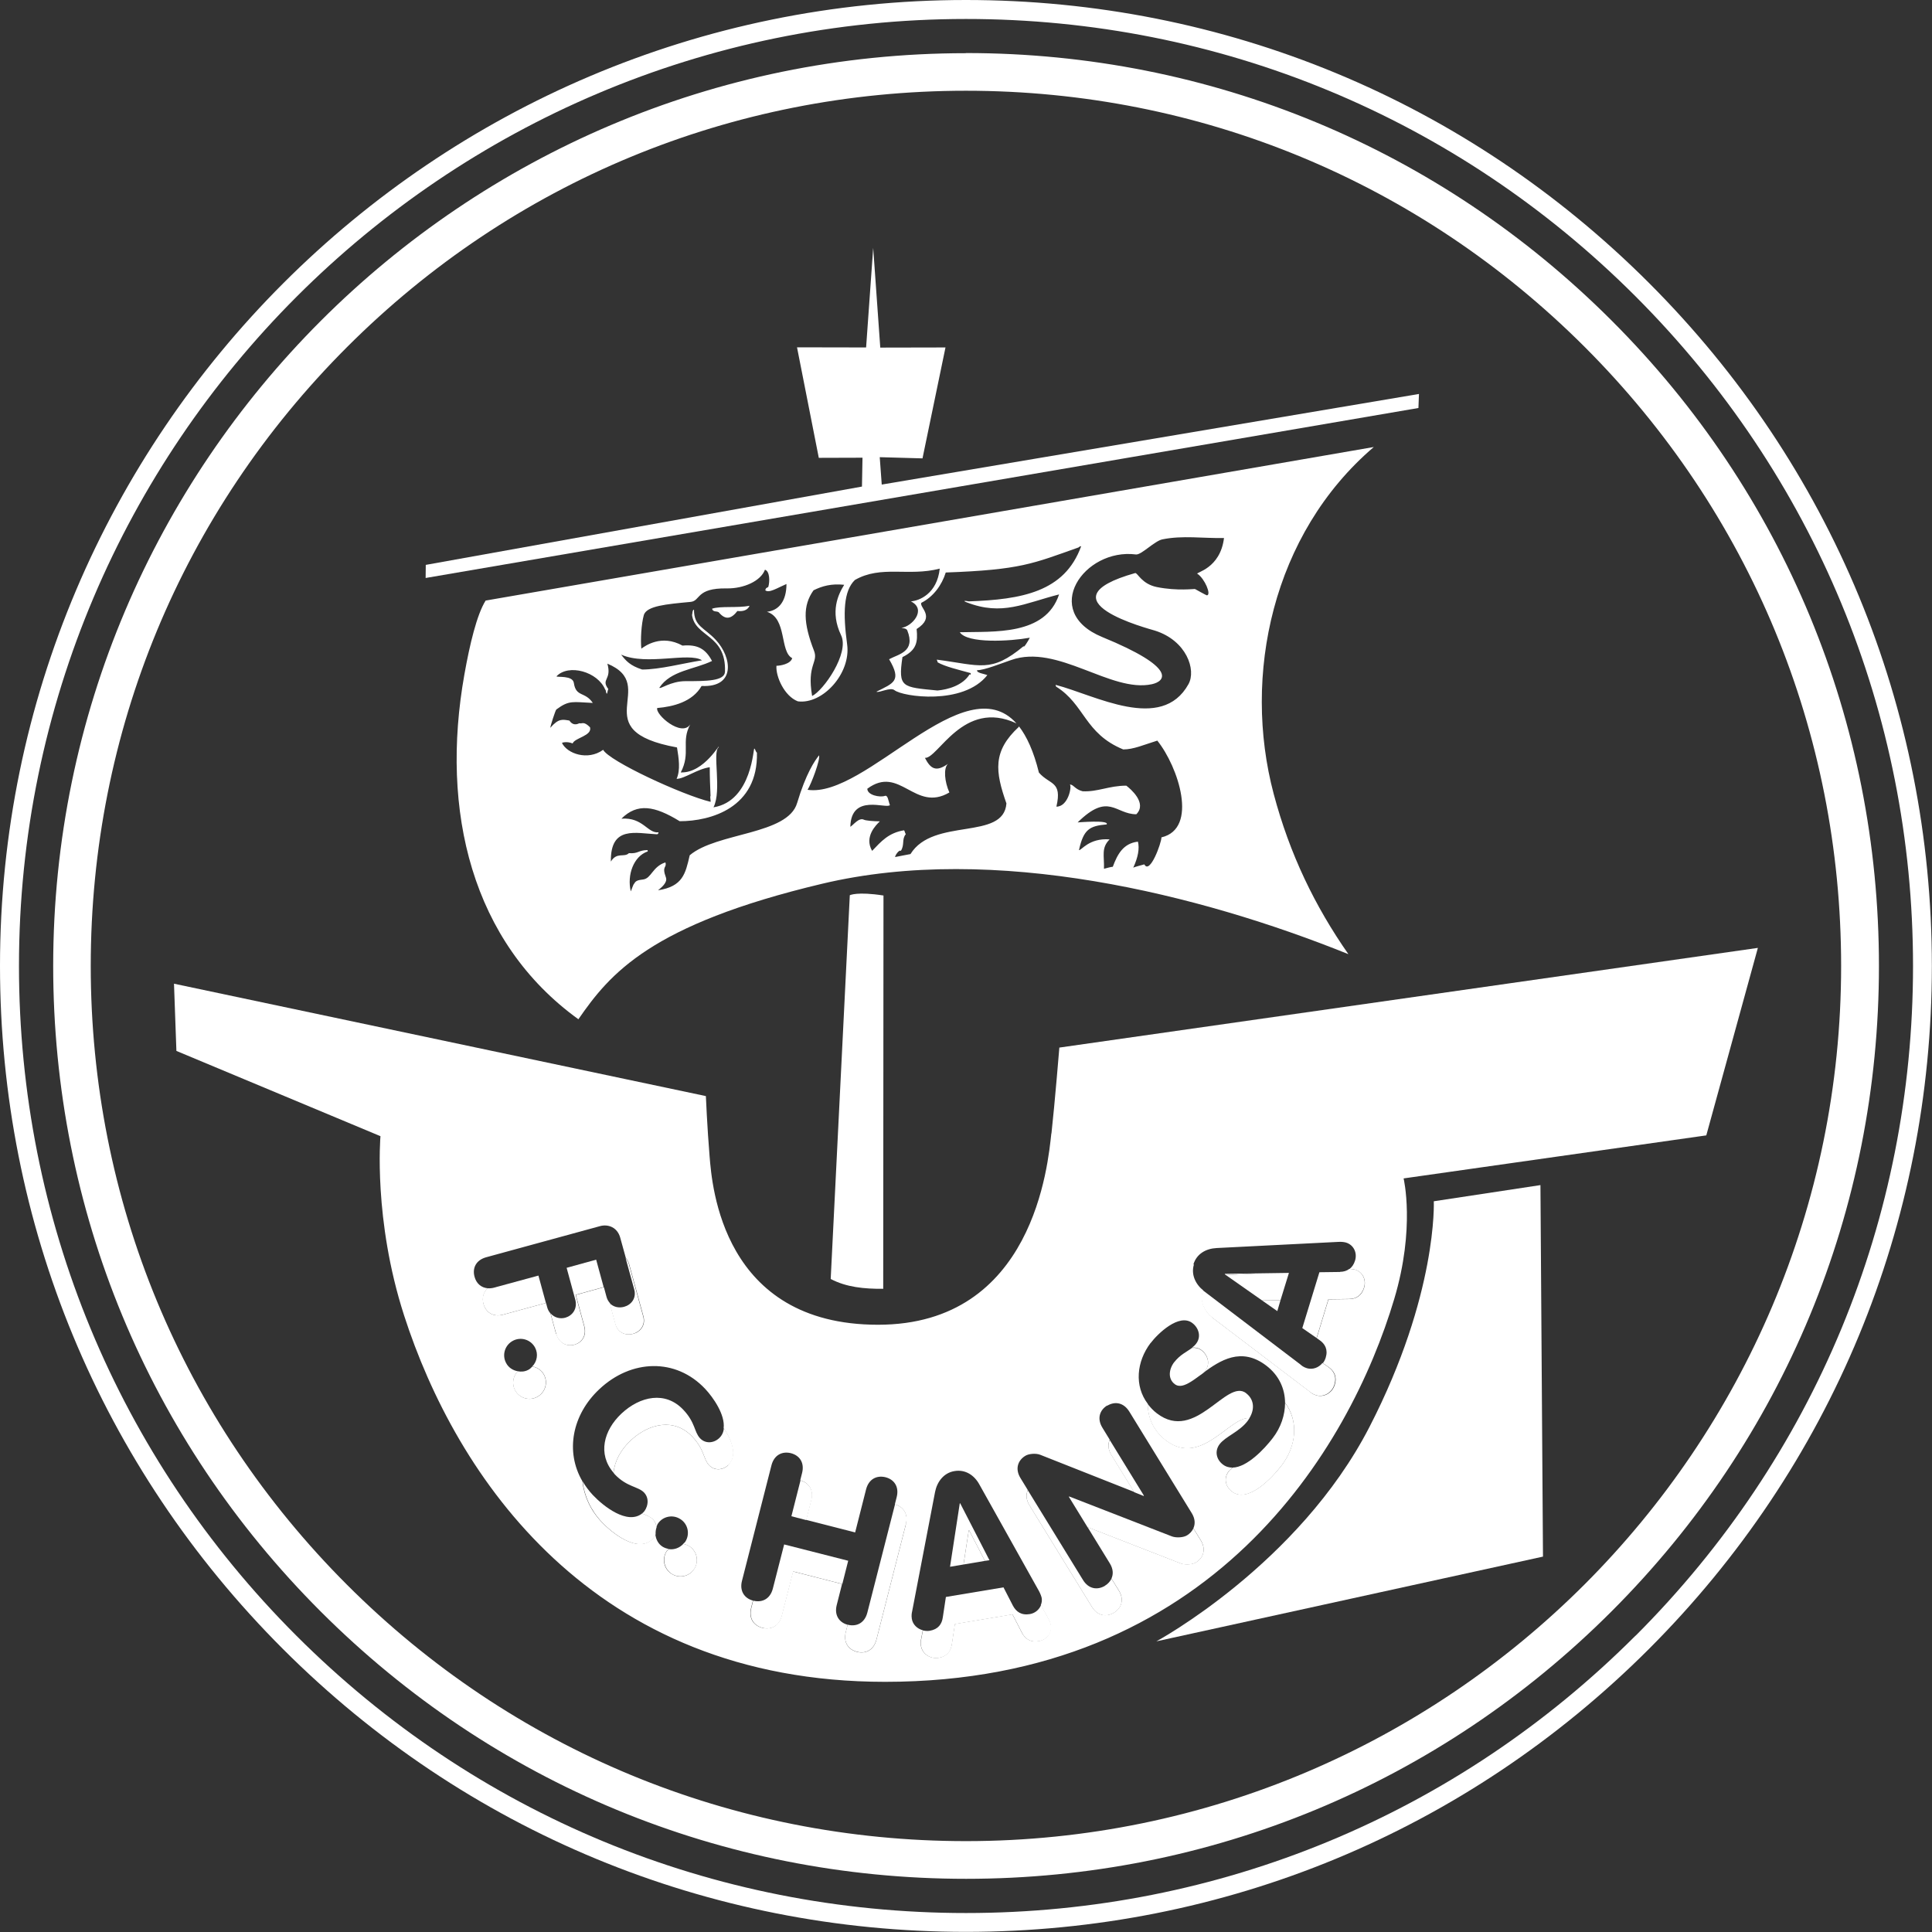 <?xml version="1.0" encoding="UTF-8"?>
<svg id="Ebene_2" data-name="Ebene 2" xmlns="http://www.w3.org/2000/svg" viewBox="0 0 144.57 144.57">
  <rect x="0" y="0" width="144.57" height="144.57" fill="#333333" stroke="none"/>
  <defs>
    <style>
      .cls-1 {
        fill: #fff;
      }
    </style>
  </defs>
  <g id="Ebene_1-2" data-name="Ebene 1">
    <g>
      <path class="cls-1" d="M72.28,0C32.43,0,0,32.43,0,72.28c0,19.31,7.52,37.46,21.17,51.11,13.65,13.65,31.8,21.17,51.11,21.17s37.46-7.52,51.11-21.17c13.65-13.65,21.17-31.8,21.17-51.11s-7.52-37.46-21.17-51.11C109.74,7.52,91.59,0,72.28,0ZM122.39,122.39c-13.38,13.39-31.18,20.76-50.11,20.76s-36.72-7.37-50.11-20.76C8.79,109.01,1.42,91.21,1.42,72.28,1.42,33.21,33.21,1.42,72.28,1.42c18.93,0,36.73,7.37,50.11,20.76,13.38,13.39,20.76,31.18,20.76,50.11s-7.37,36.72-20.76,50.11Z"/>
      <path class="cls-1" d="M72.28,3.98C34.62,3.98,3.98,34.62,3.98,72.28c0,18.25,7.11,35.4,20.01,48.3,12.9,12.9,30.05,20.01,48.3,20.01s35.4-7.11,48.3-20.01c12.9-12.9,20.01-30.05,20.01-48.3s-7.1-35.4-20.01-48.3c-12.9-12.9-30.05-20.01-48.3-20.01ZM72.28,137.77c-17.49,0-33.94-6.81-46.31-19.18-12.37-12.37-19.18-28.81-19.18-46.31s6.81-33.94,19.18-46.31c12.37-12.37,28.81-19.18,46.31-19.18s33.94,6.81,46.31,19.18c12.37,12.37,19.18,28.81,19.18,46.31,0,36.11-29.38,65.49-65.49,65.49Z"/>
      <path class="cls-1" d="M78.67,84.82c-.25,2.26-1.31,14.31-12.97,14.31s-12.42-10.42-12.6-12.58c-.18-2.16-.28-4.53-.28-4.53l-39.8-8.41.18,5.03,15.27,6.38s-.55,6.24,1.77,13.42c3.86,11.96,14.03,27.41,35.99,27.41,24.5,0,34.77-17.49,38.1-28.65,1.59-5.32.7-9.02.7-9.02l22.65-3.22,3.86-14.03-52.27,7.46s-.34,4.16-.59,6.42ZM40.2,104.53c-.6.32-1.34.09-1.66-.51-.25-.48-.15-1.04.21-1.41-.36-.06-.7-.27-.88-.62-.32-.6-.09-1.34.51-1.66.6-.32,1.34-.09,1.66.51.25.48.15,1.04-.21,1.41.36.06.7.27.88.62.32.6.09,1.34-.51,1.66ZM41.61,99.82l-.42-1.54c-.11-.13-.2-.28-.25-.48l-.08-.3-3.19.87c-.76.21-1.32-.16-1.49-.81-.12-.45,0-.87.32-1.16-.5-.04-.86-.37-.99-.86-.18-.65.11-1.25.87-1.46l8.52-2.33c.62-.17,1.3.1,1.51.86l.42,1.52c.11.13.2.3.26.5l1.06,3.88c.18.67-.24,1.16-.77,1.3-.52.14-1.14-.05-1.32-.73l-.43-1.58c-.1-.12-.19-.26-.24-.44l-.2-.74-2.1.58.64,2.35c.2.73-.22,1.23-.73,1.37-.53.15-1.16-.07-1.36-.8ZM54.5,109.63c-.41.39-1.04.44-1.44.01-.44-.47-.34-1.17-1.25-2.13-1.34-1.42-3.23-1.02-4.63.29-.73.69-1.19,1.54-1.27,2.4.03.04.05.08.09.12.91.96,1.75.9,2.2,1.37.48.52.2,1.24-.07,1.49-.03.03-.06.05-.09.07.34.14.63.25.83.46.17.18.24.38.25.58.03-.08.04-.15.08-.23.35-.58,1.11-.76,1.69-.4h0c.58.35.76,1.11.4,1.69-.04.07-.11.12-.17.18.15.03.3.08.44.16.58.35.76,1.11.4,1.69-.35.58-1.11.76-1.69.4-.58-.35-.76-1.11-.4-1.69.04-.07.11-.12.17-.18-.15-.03-.3-.08-.44-.16-.35-.21-.53-.58-.56-.96-.06.17-.16.32-.25.4-1.1,1.03-2.98-.46-3.78-1.31-.85-.9-1.31-1.96-1.43-3.04-1.29-2.21-.78-4.97,1.27-6.89,2.38-2.24,5.72-2.36,7.92-.02.61.65,1.5,1.94,1.38,2.93.6.91,1.05,2.08.33,2.76ZM67.79,114.05l-2.21,8.66c-.2.76-.79,1.06-1.45.9-.66-.17-1.03-.72-.84-1.48l.14-.55c-.64-.17-1.01-.72-.82-1.47l.4-1.58-3.67-.94-.85,3.32c-.2.76-.79,1.06-1.45.9-.66-.17-1.03-.72-.84-1.48l.14-.56c-.64-.17-1.01-.72-.82-1.47l2.21-8.66c.2-.76.79-1.06,1.45-.9.66.17,1.03.72.84,1.48l-.14.55c.64.18,1.01.72.82,1.47l-.38,1.49,3.67.94.82-3.23c.2-.76.79-1.06,1.45-.9.66.17,1.03.72.84,1.48l-.14.55c.64.18,1.01.72.82,1.47ZM77.74,122.8c-.65.11-1.03-.18-1.27-.62l-.71-1.38-4.31.72-.23,1.52c-.08.51-.35.9-.98,1.01-.62.1-1.23-.28-1.33-.9-.04-.25,0-.45.02-.53l.12-.63c-.41-.11-.75-.42-.82-.86-.04-.25,0-.45.02-.53l1.72-8.96h0c.15-.76.65-1.43,1.45-1.56.82-.14,1.49.31,1.87,1.01l4.44,7.94c.13.23.2.45.22.55.03.19,0,.37-.07.53l.52.94c.13.23.2.45.22.55.1.6-.33,1.11-.9,1.2ZM89.3,94.62c.24-.8.94-1.19,1.74-1.23l9.09-.46c.27-.02.49.02.59.05.59.18.85.78.68,1.34-.09.3-.24.5-.42.64.18,0,.34.02.42.05.59.18.85.78.68,1.34-.19.63-.62.85-1.12.86l-1.55.02-.88,2.9.2.14c.42.29.66.71.47,1.33-.05.15-.12.29-.21.4l.42.29c.42.29.66.71.47,1.33-.18.6-.79.97-1.39.79-.24-.07-.4-.2-.46-.26l-7.26-5.52c-.61-.47-.99-1.22-.76-1.99,0-.03.03-.05.04-.07-.59-.47-.94-1.2-.71-1.95ZM86.1,100.5c.53-.7,2.13-2.25,3.12-1.5.49.37.68,1.03.29,1.54-.09.12-.19.21-.31.3.25-.02.49.02.7.18.49.37.68,1.03.29,1.54-.05.06-.1.12-.16.17,1.26-.92,2.85-1.98,4.74-.53.95.73,1.38,1.73,1.39,2.76,1.02,1.37.85,3.23-.25,4.68-.73.96-2.54,2.87-3.72,1.97-.49-.37-.64-1-.25-1.51.08-.1.19-.19.29-.28-.25,0-.5-.06-.72-.23-.49-.37-.64-1-.25-1.52.45-.59,1.47-.92,2.09-1.73.06-.08.1-.15.15-.23-1.48-.13-3.61,3.68-6.25,1.67-.94-.72-1.36-1.71-1.36-2.73-1.02-1.34-.85-3.16.21-4.56ZM82.85,105.19c.58-.35,1.23-.24,1.65.43l4.68,7.61c.25.41.27.8.12,1.13l.55.89c.41.67.21,1.31-.36,1.66-.25.16-.78.2-1.12.08l-6.99-2.72,1.67,2.72c.25.41.27.8.12,1.13l.55.89c.41.67.21,1.31-.36,1.66-.58.35-1.24.24-1.65-.43l-4.68-7.61c-.25-.41-.27-.8-.12-1.13l-.55-.9c-.41-.67-.21-1.31.36-1.66.25-.16.79-.21,1.12-.08l7.03,2.78-1.71-2.78c-.25-.41-.27-.8-.12-1.13l-.55-.9c-.41-.67-.21-1.31.36-1.66Z"/>
      <path class="cls-1" d="M89.12,103.39c.13-.08.27-.18.41-.28-.13.08-.27.17-.41.28Z"/>
      <polygon class="cls-1" points="72.49 114.52 72.1 117.07 73.7 116.8 72.52 114.51 72.49 114.52"/>
      <polygon class="cls-1" points="91.66 95.32 91.65 95.35 91.73 95.41 94.37 95.28 91.66 95.32"/>
      <polygon class="cls-1" points="95.58 98.11 95.82 97.29 94.44 97.31 95.58 98.11"/>
      <path class="cls-1" d="M107.29,89.89s.3,6.95-4.81,16.88c-5.3,10.3-15.95,16.05-15.95,16.05l28.93-6.34-.19-27.8-7.98,1.21Z"/>
      <path class="cls-1" d="M43.71,99.24l-.64-2.35,2.1-.58-.56-2.05-2.21.61.64,2.35c.2.73-.22,1.23-.73,1.38-.39.11-.82.01-1.11-.32l.42,1.54c.2.73.83.95,1.36.8.52-.14.93-.65.73-1.37Z"/>
      <path class="cls-1" d="M46.69,97.79c-.38.1-.8.02-1.08-.29l.43,1.58c.19.68.81.87,1.32.73.53-.15.95-.64.77-1.3l-1.06-3.88c-.05-.2-.15-.36-.26-.5l.65,2.36c.18.67-.24,1.16-.77,1.3Z"/>
      <path class="cls-1" d="M36.99,96.35c-.18.05-.35.06-.5.05-.33.29-.44.71-.32,1.16.18.65.74,1.02,1.49.81l3.19-.87-.56-2.05-3.31.9Z"/>
      <path class="cls-1" d="M39.83,102.26c-.09.09-.18.19-.31.25-.25.13-.52.15-.78.1-.35.37-.46.93-.21,1.41.32.6,1.06.83,1.66.51.6-.32.83-1.06.51-1.66-.18-.35-.52-.55-.88-.62Z"/>
      <path class="cls-1" d="M53.82,107.61c-.41.39-1.04.44-1.44.01-.44-.47-.34-1.17-1.25-2.13-1.34-1.42-3.23-1.02-4.63.29-1.33,1.25-1.79,3.03-.59,4.42.08-.86.54-1.71,1.27-2.4,1.4-1.31,3.29-1.71,4.63-.29.91.96.81,1.66,1.25,2.13.4.42,1.02.38,1.44-.01.73-.68.28-1.85-.33-2.76-.03.28-.13.53-.35.74Z"/>
      <path class="cls-1" d="M44.36,111.87c-.3-.32-.55-.66-.76-1.02.12,1.08.59,2.14,1.43,3.04.8.85,2.68,2.34,3.78,1.31.09-.09.18-.23.25-.4-.01-.17.01-.34.07-.51-.02-.2-.09-.4-.25-.58-.2-.22-.49-.32-.83-.46-1.11.88-2.91-.55-3.69-1.38Z"/>
      <path class="cls-1" d="M50.05,115.91c-.06.06-.12.11-.17.18-.35.58-.17,1.33.4,1.69.58.35,1.33.17,1.69-.4.35-.57.17-1.33-.4-1.69-.14-.08-.29-.13-.44-.16-.28.3-.68.45-1.08.39Z"/>
      <path class="cls-1" d="M66.97,112.58l-2.07,8.1c-.2.76-.79,1.06-1.45.9,0,0-.01,0-.02-.01l-.14.55c-.19.76.18,1.31.84,1.48.65.17,1.25-.14,1.45-.9l2.21-8.66c.19-.75-.18-1.29-.82-1.47Z"/>
      <path class="cls-1" d="M58.68,115.56l-.85,3.32c-.2.76-.79,1.06-1.45.9,0,0-.01,0-.02-.01l-.14.56c-.19.76.18,1.31.84,1.48.65.17,1.25-.13,1.45-.9l.85-3.32,3.67.94.44-1.74-4.79-1.22Z"/>
      <path class="cls-1" d="M60.34,113.74l.38-1.49c.19-.75-.18-1.29-.82-1.47l-.68,2.68,1.12.29Z"/>
      <path class="cls-1" d="M85.6,111.92l-2.56-4.17c-.15.33-.13.72.12,1.13l1.71,2.78.7.28.03-.02Z"/>
      <path class="cls-1" d="M88.82,114.89c-.25.16-.78.2-1.12.08l-7.69-2.99-.03.02,1.4,2.28,6.99,2.72c.34.13.86.08,1.12-.08.58-.36.77-.99.36-1.66l-.55-.89c-.1.21-.26.39-.49.53Z"/>
      <path class="cls-1" d="M82.69,118.66c-.58.35-1.24.24-1.65-.43l-4.13-6.72c-.15.33-.13.72.12,1.13l4.68,7.61c.41.67,1.07.78,1.65.43.58-.35.77-.99.36-1.66l-.55-.89c-.1.21-.26.39-.49.53Z"/>
      <path class="cls-1" d="M87.87,101.92c-.41.54-.49,1.25.03,1.65.34.26.75.11,1.22-.18.14-.1.28-.19.41-.28.16-.11.33-.24.5-.36.06-.05.11-.11.16-.17.39-.51.2-1.17-.29-1.54-.21-.16-.45-.2-.7-.18-.39.3-.89.5-1.34,1.08Z"/>
      <path class="cls-1" d="M92.23,109.83c-.11.09-.22.18-.29.28-.39.51-.24,1.14.25,1.51,1.18.9,2.99-1.01,3.72-1.97,1.11-1.45,1.28-3.31.25-4.68,0,.91-.31,1.85-.93,2.65-.6.78-1.9,2.18-3,2.2Z"/>
      <path class="cls-1" d="M93.25,104.25c-1.48-1.13-3.78,3.73-6.68,1.51-.28-.21-.49-.45-.69-.7,0,1.02.42,2.01,1.36,2.73,2.64,2.01,4.78-1.8,6.25-1.67.45-.74.31-1.45-.25-1.87Z"/>
      <path class="cls-1" d="M97.79,102.38c-.24-.07-.4-.2-.46-.26l-7.26-5.52s-.03-.03-.05-.04c0,.03-.03.04-.04.07-.23.77.14,1.52.76,1.99l7.26,5.52c.07.05.22.18.46.26.6.18,1.21-.19,1.39-.79.19-.62-.05-1.03-.47-1.33l-.42-.29c-.28.35-.73.52-1.18.39Z"/>
      <polygon class="cls-1" points="95.82 97.29 96.45 95.25 94.37 95.28 91.73 95.41 94.44 97.31 95.82 97.29"/>
      <path class="cls-1" d="M100.28,95.18l-1.55.02-1.28,4.18,1.07.74.88-2.9,1.55-.02c.5-.01.92-.23,1.12-.86.17-.56-.09-1.16-.68-1.34-.08-.02-.24-.04-.42-.05-.2.15-.44.22-.7.22Z"/>
      <polygon class="cls-1" points="72.49 114.52 72.52 114.51 73.7 116.8 74.04 116.75 71.85 112.49 71.82 112.49 71.09 117.24 72.1 117.07 72.49 114.52"/>
      <path class="cls-1" d="M77.9,120.11c-.14.34-.44.6-.83.67-.65.11-1.03-.18-1.27-.62l-.71-1.38-4.31.72-.23,1.52c-.07.51-.34.9-.98,1.01-.18.03-.35.01-.51-.03l-.12.63c-.02.08-.07.28-.02.53.1.62.71,1,1.33.9.64-.11.9-.5.98-1.01l.23-1.52,4.31-.72.71,1.38c.23.44.62.73,1.27.62.57-.1,1-.6.9-1.2-.02-.11-.09-.32-.22-.55l-.52-.94Z"/>
      <polygon class="cls-1" points="106.18 29.48 65.98 36.26 65.83 34.21 69.03 34.3 70.75 26 65.87 26.01 65.34 18.55 64.81 26 59.64 25.99 61.27 34.26 64.54 34.25 64.5 36.41 31.86 42.27 31.85 43.25 106.14 30.53 106.18 29.48"/>
      <path class="cls-1" d="M62.17,95.71c1.17.61,2.48.74,3.92.73l.02-29.43c-1.99-.31-2.52-.02-2.52-.02l-1.43,28.72Z"/>
      <path class="cls-1" d="M53.77,45.8c.53.65.97.49,1.41-.08.43.05.76-.06.91-.39-.91.18-2.18,0-2.81.22.08.27.34.16.49.26Z"/>
      <path class="cls-1" d="M102.8,33.45l-66.46,11.49c-.66,1.05-1.19,3.28-1.59,5.53-1.82,10.2.54,20.03,8.53,25.8,2.36-3.41,5.37-7.08,18.24-10.14,12.86-3.06,28.28.79,39.38,5.27-2.5-3.58-4.39-7.47-5.59-11.99-2.35-8.84-.12-19.46,7.49-25.96ZM80.71,40.96s.12-.11.19-.08c-1.24,3.42-4.46,3.98-8.4,4.12-.31-.06-.48-.05-.17.07,2.67,1.04,4.32.07,6.92-.59-1.03,3.1-4.88,2.76-7.43,2.83.57.86,3.75.68,5.24.41-.13.26-.48.82-.46.63-2.45,2.03-3.22,1.44-6.5,1.01,0,.06.06.1.06.2.55.32,1.55.55,2.48.81,0,.13-.06.17-.08.08-.52.85-1.64,1.15-2.41,1.22-2.64-.26-2.96-.2-2.62-2.5,1.06-.52,1.16-1.13,1.06-2.1,1.45-.92.19-1.61.35-1.96.9-.45,1.54-1.33,1.83-2.27,5.62-.2,6.5-.66,9.95-1.88ZM60.88,44.17c.65-.32,1.33-.51,2.29-.41-.44.71-1.08,2-.23,3.78.64,1.34-1.33,4.14-2.17,4.54-.41-2.37.49-2.5.14-3.39-.8-2.06-.85-3.37-.04-4.51ZM45.13,56.11c-1.15.83-2.69.29-3.08-.52,0-.01.34-.14.8.04.15-.42,1.48-.57,1.3-1.21-.48-.48-.58-.24-.8-.3-.51.26-.73-.2-.74-.2-.5-.08-.8-.19-1.43.54,0-.13.38-1.31.45-1.37.96-.71,1.21-.56,2.73-.49-.59-.88-1.26-.41-1.42-1.5-.09-.58-1.26-.4-1.3-.49.9-.96,3.1-.35,3.65,1,.07,0,.03.27.13.3.03-.06.06-.29.1-.35-.58-.77.28-.66-.07-1.9,3.98,1.66-1.82,4.99,5.21,6.27.13.8.27,1.68-.03,2.35.58,0,1.55-.74,2.48-.87,0,.71.03,1.42.06,2.16-.06,0,.03.4,0,.43-2.11-.51-7.62-3.06-8.04-3.9ZM46.49,48.99c1.91.84,5.06-.21,6.04.42-1.45.23-3.16.69-4.48.69-.9-.29-1.21-.65-1.56-1.1ZM89.61,42.94c.55.38,1.04,1.56.71,1.61-.06,0-.85-.45-.89-.47-.05-.03-1.31.16-2.86-.15-1.13-.23-1.43-1.05-1.62-1.05-7.22,2.04,1.08,4.18,1.48,4.31,2.36.75,3.1,2.94,2.5,4.01-2.02,3.63-6.99.81-9.93.05-.03.03.03.1.03.13,2.16,1.35,2.11,3.5,5.02,4.7.77,0,1.52-.34,2.55-.66,1.57,1.95,3.1,6.59.31,7.24,0,.42-.87,2.81-1.28,2.02-.1.03-.74.19-.83.25.36-.78.48-1.44.35-1.95-1.1.13-1.53.94-1.88,1.88-.13,0-.53.12-.66.15.03-1-.22-1.55.42-2.2-1.55-.12-2.14.87-2.29.8.34-1.55.79-1.81,2.07-1.92.23-.35-2.13-.15-2.17-.15,2.33-2.29,2.81-.61,4.39-.61.84-.84-.46-1.92-.75-2.14-1.29,0-2.15.48-3.27.42-.57-.14-.7-.53-.95-.5.16.16-.14,1.66-1.01,1.65.45-1.94-.5-1.61-1.31-2.55-.39-1.59-.91-2.71-1.5-3.47v.05c-1.98,1.83-1.77,3.34-.93,5.73-.21,2.81-5.47,1.02-7.18,3.79-.29.06-.88.16-1.14.22-.06-.03.27-.58.42-.46.3-.47.05-.86.37-1.25-.07-.1-.07-.22-.13-.29-1.16.19-1.71.83-2.39,1.54-.62-1.07.32-1.96.58-2.21-.49,0-1.08-.06-1.19-.12-.37-.19-.78.38-1.02.53.05-2.54,2.74-1.3,2.96-1.63-.13-.33-.14-.77-.39-.68-.35.12-1.3-.05-1.3-.54,2.44-1.81,3.55,1.8,6.14.28-.36-.81-.45-1.8-.11-2.14-.9.64-1.3.36-1.72-.45.97.09,2.87-4.44,6.85-2.58-3.9-4.35-11.26,5.62-15.63,4.97.29-.47.96-2.25.86-2.58-.33.41-.98,1.36-1.64,3.56-.69,2.4-6.02,2.2-8.04,3.92-.32,1.39-.52,2.33-2.37,2.62.24-.2.73-.58.59-.96-.33-.89.09-.7-.04-1.13-.98.33-1.04,1.19-1.66,1.28-.28.04-.55.05-.67.31-.06,0-.23.55-.26.58-.29-1.23.21-2.63,1.27-2.99,0-.1-.04-.03,0-.1-.71,0-.7.29-1.41.23-.35.35-.9-.11-1.35.63-.04-2.72,1.87-2.11,3.48-2.04,0-.1.02.1.09-.15-.82.1-1.16-1.14-2.78-1.02,1.19-1.18,2.47-.97,4.36.19,2.32,0,5.88-1,5.78-5.13-.1-.06-.12-.27-.19-.3-.08-.25-.13,3.92-3.06,4.39.64-1.25-.1-4.13.38-4.48.18-.48-1.04,1.93-2.83,1.87.77-1.48,0-2.29.71-3.59-.65.97-2.63-.74-2.47-1.23,1.19-.1,2.64-.46,3.32-1.65,2.57.13,2.28-2.14,1.06-3.45-.85-.92-1.63-1-1.63-2.25-.14-.05-.12.48-.15.36.2,1.7,2.57,1.45,2.47,4.27-.02.71-1.4.71-2.96.71-1.11,0-1.91.64-1.95.49.84-1.29,2.62-1.36,3.94-2-.49-.92-1.09-1.25-2.21-1.15-1.58-.87-2.81.03-3.08.23-.07-.68,0-1.85.19-2.53.23-.67,1.66-.8,3.49-.97.77-.07.39-1.05,2.71-1.01,1.27.02,2.55-.55,2.86-1.4.37.12.37.89.25,1.29-.23.16-.1-.02-.23.24.26.26.91-.17,1.59-.46,0,1.28-.57,1.98-1.46,2.08,1.52.48.94,2.98,1.89,3.47-.13.45-.92.57-1.18.57-.06.8.59,2.27,1.6,2.66,1.85.25,3.99-2.09,3.69-4.26-.32-2.34-.27-4,.58-4.82,1.97-1.13,4-.24,6.35-.85-.2,1.9-1.56,2.41-2.16,2.45,1.22.61.07,1.9-.71,1.98.1.03.37.03.44.19.64,1.61-.65,1.77-1.36,2.16.97,1.64.33,1.78-.95,2.43.21.11,1.04-.37,1.36-.11.6.48,5.14,1.15,6.94-1.13-.23-.1-.84-.17-.76-.37.55,0,1.77-.5,2.54-.76,3.48-1.24,7.45,2.47,10.53,1.81,1.01-.22,1.95-1.21-3.71-3.53-4.65-1.91-1.37-6.68,2.52-6.18.4.05,1.39-1.01,1.98-1.13,1.52-.31,3.03-.07,4.61-.1-.28,2.3-2.14,2.57-2,2.68Z"/>
    </g>
  </g>
</svg>